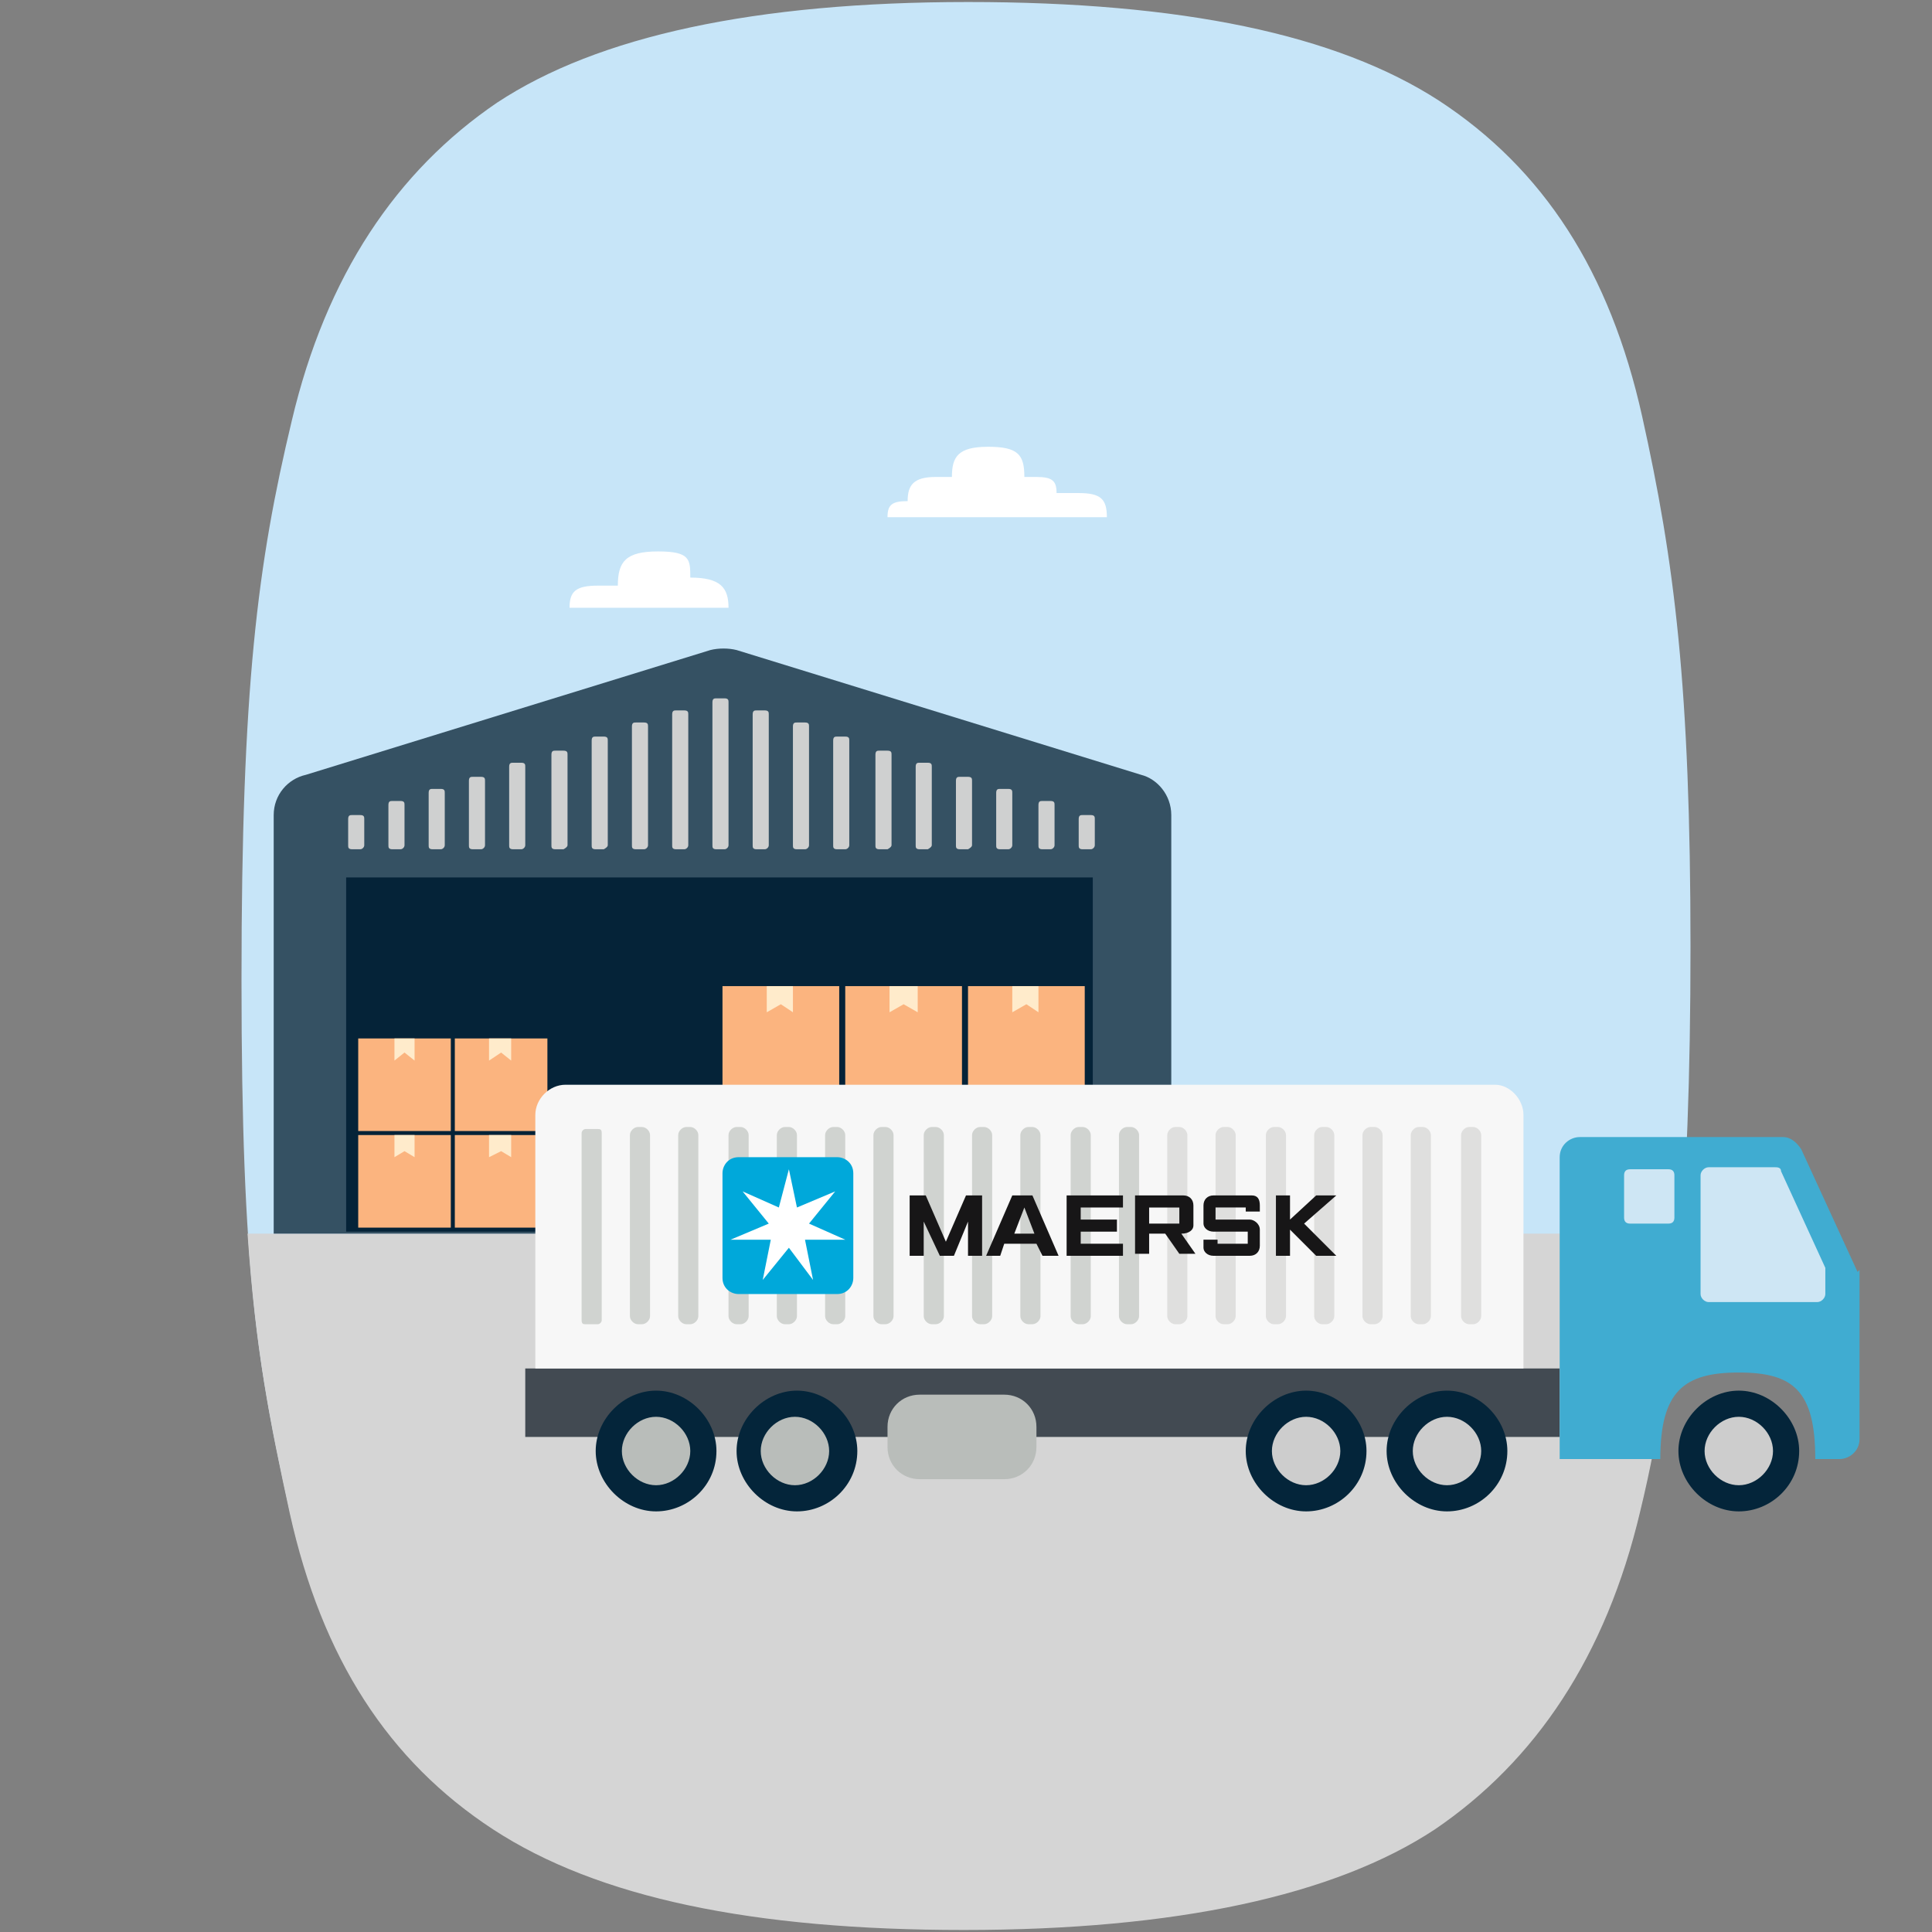 <?xml version="1.0" encoding="UTF-8"?>
<svg id="Layer_1" data-name="Layer 1" xmlns="http://www.w3.org/2000/svg" xmlns:xlink="http://www.w3.org/1999/xlink" version="1.1" viewBox="0 0 96 96">
  <rect x="0" y="0" width="96" height="96" fill="#808080" stroke="none"/>
  <defs>
    <style>
      .cls-1 {
        fill: #04253a;
      }

      .cls-1, .cls-2, .cls-3, .cls-4, .cls-5, .cls-6, .cls-7, .cls-8, .cls-9, .cls-10, .cls-11, .cls-12, .cls-13, .cls-14, .cls-15, .cls-16, .cls-17, .cls-18, .cls-19, .cls-20 {
        stroke-width: 0px;
      }

      .cls-2 {
        fill: #cfd0d0;
      }

      .cls-3 {
        fill: #355163;
      }

      .cls-4 {
        fill: #ffebcb;
      }

      .cls-5 {
        fill: #cee6f4;
      }

      .cls-21 {
        clip-path: url(#clippath);
      }

      .cls-6 {
        fill: none;
      }

      .cls-7 {
        fill: #cdcdcd;
      }

      .cls-8 {
        fill: #b9bdba;
      }

      .cls-9 {
        fill: #dfdfde;
      }

      .cls-10 {
        fill: #d0d3d0;
      }

      .cls-11 {
        fill: #40acd1;
      }

      .cls-12 {
        fill: #00a8da;
      }

      .cls-13 {
        fill: #fbb47f;
      }

      .cls-14 {
        fill: #171617;
      }

      .cls-15 {
        fill: #052338;
      }

      .cls-16 {
        fill: #424a52;
      }

      .cls-17 {
        fill: #fff;
      }

      .cls-18 {
        fill: #c7e5f8;
      }

      .cls-19 {
        fill: #d5d5d5;
      }

      .cls-20 {
        fill: #f7f7f7;
      }
    </style>
    <clipPath id="clippath">
      <rect class="cls-6" x="26.1" y="45" width="67.5" height="38.8"/>
    </clipPath>
  </defs>
  <g>
    <path class="cls-18" d="M84,47.1c0-13-.8-19.2-2.4-26.4s-4.9-12.3-10.1-15.7C66.4,1.7,58.7.1,48.1.1s-18.4,1.7-23.4,5c-5,3.4-8.5,8.6-10.2,15.8-1.7,7.1-2.5,13.2-2.5,27.8s.8,19.2,2.4,26.4,4.9,12.3,10.1,15.7c5.1,3.4,12.9,5,23.4,5s18.4-1.7,23.4-5,8.5-8.6,10.2-15.8,2.5-14.9,2.5-28h0Z"/>
    <path class="cls-19" d="M81.5,75.1c1-4.1,1.6-8.4,2.1-13.8H12.3c.4,5.8,1.1,9.3,2.1,13.9,1.6,7.2,4.9,12.3,10.1,15.7,5.2,3.4,12.9,5,23.4,5s18.4-1.7,23.4-5c5-3.4,8.5-8.6,10.2-15.8Z"/>
  </g>
  <g>
    <path class="cls-17" d="M34.8,30.2h-6.5c0-.8.3-1.1,1.4-1.1h1c0-1.2.4-1.7,2-1.7s1.6.4,1.6,1.3c1.5,0,1.9.5,1.9,1.5h-2.4"/>
    <path class="cls-17" d="M51.5,23.7c.8,0,1,.2,1,.8h1.1c1.1,0,1.4.3,1.4,1.2h-10.9c0-.6.2-.8,1-.8,0-.8.3-1.2,1.4-1.2h.8c0-1,.3-1.5,1.8-1.5s1.8.4,1.8,1.5h.6,0Z"/>
    <g id="d">
      <path class="cls-3" d="M13.6,61.3v-20.8c0-1,.7-1.8,1.6-2l20.1-6.2c.4-.1.9-.1,1.3,0l20.1,6.2c.8.2,1.5,1,1.5,2v20.8s-44.5,0-44.5,0Z"/>
      <rect class="cls-15" x="17.2" y="43.6" width="37.1" height="17.6"/>
      <g>
        <path class="cls-2" d="M17.9,42.2h0c.1,0,.2-.1.2-.2v-1.3h0c0-.1,0-.2-.2-.2h-.4c-.1,0-.2,0-.2.2v1.3c0,.1,0,.2.2.2h.4"/>
        <path class="cls-2" d="M19.9,42.2h0c.1,0,.2-.1.2-.2v-2h0c0-.1,0-.2-.2-.2h-.4c-.1,0-.2,0-.2.2v2h0c0,.1,0,.2.2.2h.4"/>
        <path class="cls-2" d="M21.9,42.2h0c.1,0,.2-.1.2-.2v-2.6h0c0-.1,0-.2-.2-.2h-.4c-.1,0-.2,0-.2.2v2.6h0c0,.1,0,.2.2.2h.4"/>
        <path class="cls-2" d="M23.9,42.2h0c.1,0,.2-.1.2-.2v-3.2h0c0-.1,0-.2-.2-.2h-.4c-.1,0-.2,0-.2.2v3.2h0c0,.1,0,.2.2.2h.4"/>
        <path class="cls-2" d="M25.9,42.2h0c.1,0,.2-.1.2-.2v-3.9h0c0-.1,0-.2-.2-.2h-.4c-.1,0-.2,0-.2.2v3.9h0c0,.1,0,.2.2.2h.4"/>
        <path class="cls-2" d="M28,42.2h0c0,0,.2-.1.2-.2v-4.5h0c0-.1,0-.2-.2-.2h-.4c-.1,0-.2,0-.2.2v4.5h0c0,.1,0,.2.2.2h.4"/>
        <path class="cls-2" d="M30,42.2h0c0,0,.2-.1.2-.2v-5.2h0c0-.1,0-.2-.2-.2h-.4c-.1,0-.2,0-.2.2v5.2h0c0,.1,0,.2.2.2h.4"/>
        <path class="cls-2" d="M32,42.2h0c.1,0,.2-.1.2-.2v-5.9h0c0-.1,0-.2-.2-.2h-.4c-.1,0-.2,0-.2.2v5.9h0c0,.1,0,.2.2.2h.4"/>
        <path class="cls-2" d="M34,42.2h0c.1,0,.2-.1.2-.2v-6.5h0c0-.1,0-.2-.2-.2h-.4c-.1,0-.2,0-.2.2v6.5h0c0,.1,0,.2.2.2h.4"/>
        <path class="cls-2" d="M36,42.2h0c.1,0,.2-.1.2-.2v-7.1h0c0-.1,0-.2-.2-.2h-.4c-.1,0-.2,0-.2.2v7.1h0c0,.1,0,.2.2.2h.4"/>
        <path class="cls-2" d="M38,42.2h0c.1,0,.2-.1.2-.2v-6.5h0c0-.1,0-.2-.2-.2h-.4c-.1,0-.2,0-.2.2v6.5h0c0,.1,0,.2.2.2h.4"/>
        <path class="cls-2" d="M40,42.2h0c.1,0,.2-.1.2-.2v-5.9h0c0-.1,0-.2-.2-.2h-.4c-.1,0-.2,0-.2.2v5.9h0c0,.1,0,.2.2.2h.4"/>
        <path class="cls-2" d="M42,42.2h0c.1,0,.2-.1.2-.2v-5.2h0c0-.1,0-.2-.2-.2h-.4c-.1,0-.2,0-.2.2v5.2h0c0,.1,0,.2.2.2h.4"/>
        <path class="cls-2" d="M44.1,42.2h0c0,0,.2-.1.2-.2v-4.5h0c0-.1,0-.2-.2-.2h-.4c-.1,0-.2,0-.2.2v4.5h0c0,.1,0,.2.2.2h.4"/>
        <path class="cls-2" d="M46.1,42.2h0c0,0,.2-.1.2-.2v-3.9h0c0-.1,0-.2-.2-.2h-.4c-.1,0-.2,0-.2.2v3.9h0c0,.1,0,.2.2.2h.4"/>
        <path class="cls-2" d="M48.1,42.2h0c0,0,.2-.1.2-.2v-3.2c0-.1,0-.2-.2-.2h-.4c-.1,0-.2,0-.2.2v3.2h0c0,.1,0,.2.2.2h.4"/>
        <path class="cls-2" d="M50.1,42.2h0c.1,0,.2-.1.2-.2v-2.6h0c0-.1,0-.2-.2-.2h-.4c-.1,0-.2,0-.2.2v2.6h0c0,.1,0,.2.2.2h.4"/>
        <path class="cls-2" d="M52.2,42.2h0c.1,0,.2-.1.2-.2v-2h0c0-.1,0-.2-.2-.2h-.4c-.1,0-.2,0-.2.2v2h0c0,.1,0,.2.2.2h.4"/>
        <path class="cls-2" d="M54.2,42.2h0c.1,0,.2-.1.2-.2v-1.3h0c0-.1,0-.2-.2-.2h-.4c-.1,0-.2,0-.2.2v1.3h0c0,.1,0,.2.2.2h.4"/>
      </g>
    </g>
    <g>
      <g>
        <g>
          <rect class="cls-13" x="35.9" y="55.1" width="5.8" height="5.8"/>
          <polygon class="cls-4" points="39.4 55.1 38.1 55.1 38.1 56.4 38.8 56 39.4 56.4 39.4 55.1"/>
        </g>
        <g>
          <rect class="cls-13" x="42" y="55.1" width="5.8" height="5.8"/>
          <polygon class="cls-4" points="45.6 55.1 44.2 55.1 44.2 56.4 44.9 56 45.6 56.4 45.6 55.1"/>
        </g>
      </g>
      <g>
        <g>
          <rect class="cls-13" x="35.9" y="49" width="5.8" height="5.8"/>
          <polygon class="cls-4" points="39.4 49 38.1 49 38.1 50.3 38.8 49.9 39.4 50.3 39.4 49"/>
        </g>
        <g>
          <rect class="cls-13" x="42" y="49" width="5.8" height="5.8"/>
          <polygon class="cls-4" points="45.6 49 44.2 49 44.2 50.3 44.9 49.9 45.6 50.3 45.6 49"/>
        </g>
      </g>
      <g>
        <g>
          <rect class="cls-13" x="48.1" y="55.1" width="5.8" height="5.8"/>
          <polygon class="cls-4" points="51.6 55.1 50.3 55.1 50.3 56.5 51 56.1 51.6 56.5 51.6 55.1"/>
        </g>
        <g>
          <rect class="cls-13" x="48.1" y="49" width="5.8" height="5.8"/>
          <polygon class="cls-4" points="51.6 49 50.3 49 50.3 50.3 51 49.9 51.6 50.3 51.6 49"/>
        </g>
      </g>
    </g>
    <g>
      <g>
        <g>
          <rect class="cls-13" x="17.8" y="56.4" width="4.6" height="4.6"/>
          <polygon class="cls-4" points="20.6 56.4 19.6 56.4 19.6 57.5 20.1 57.2 20.6 57.5 20.6 56.4"/>
        </g>
        <g>
          <rect class="cls-13" x="22.6" y="56.4" width="4.6" height="4.6"/>
          <polygon class="cls-4" points="25.4 56.4 24.3 56.4 24.3 57.5 24.9 57.2 25.4 57.5 25.4 56.4"/>
        </g>
      </g>
      <g>
        <g>
          <rect class="cls-13" x="17.8" y="51.6" width="4.6" height="4.6"/>
          <polygon class="cls-4" points="20.6 51.6 19.6 51.6 19.6 52.7 20.1 52.3 20.6 52.7 20.6 51.6"/>
        </g>
        <g>
          <rect class="cls-13" x="22.6" y="51.6" width="4.6" height="4.6"/>
          <polygon class="cls-4" points="25.4 51.6 24.3 51.6 24.3 52.7 24.9 52.3 25.4 52.7 25.4 51.6"/>
        </g>
      </g>
    </g>
  </g>
  <g class="cls-21">
    <g>
      <rect class="cls-16" x="25.3" y="68" width="52.2" height="3.4"/>
      <path class="cls-11" d="M92.3,63.2l-2.8-6.1c-.2-.3-.5-.6-.9-.6h-10.1c-.5,0-1,.4-1,1v15h5c0-3.4,1.2-4.3,3.9-4.3s3.8.9,3.8,4.3h1.2c.5,0,1-.4,1-1v-8c0-.1,0-.3,0-.4"/>
      <path class="cls-20" d="M75.7,68v-12.6c0-.8-.7-1.5-1.4-1.5H28.1c-.8,0-1.5.7-1.5,1.5v12.6h49,0Z"/>
      <path class="cls-10" d="M29.7,65.8h-.6c-.1,0-.2,0-.2-.2v-9.3c0-.1.1-.2.2-.2h.6c.1,0,.2,0,.2.2v9.3c0,.1-.1.2-.2.2"/>
      <path class="cls-10" d="M31.9,65.8h-.2c-.2,0-.4-.2-.4-.4v-9c0-.2.2-.4.4-.4h.2c.2,0,.4.2.4.4v9c0,.2-.2.4-.4.4"/>
      <path class="cls-10" d="M34.3,65.8h-.2c-.2,0-.4-.2-.4-.4v-9c0-.2.2-.4.4-.4h.2c.2,0,.4.2.4.4v9c0,.2-.2.4-.4.4"/>
      <path class="cls-10" d="M36.8,65.8h-.2c-.2,0-.4-.2-.4-.4v-9c0-.2.2-.4.4-.4h.2c.2,0,.4.2.4.4v9c0,.2-.2.4-.4.4"/>
      <path class="cls-10" d="M39.2,65.8h-.2c-.2,0-.4-.2-.4-.4v-9c0-.2.2-.4.4-.4h.2c.2,0,.4.2.4.4v9c0,.2-.2.4-.4.4"/>
      <path class="cls-10" d="M41.6,65.8h-.2c-.2,0-.4-.2-.4-.4v-9c0-.2.2-.4.4-.4h.2c.2,0,.4.2.4.4v9c0,.2-.2.4-.4.4"/>
      <path class="cls-10" d="M44,65.8h-.2c-.2,0-.4-.2-.4-.4v-9c0-.2.2-.4.4-.4h.2c.2,0,.4.2.4.4v9c0,.2-.2.4-.4.4"/>
      <path class="cls-10" d="M46.5,65.8h-.2c-.2,0-.4-.2-.4-.4v-9c0-.2.2-.4.4-.4h.2c.2,0,.4.2.4.4v9c0,.2-.2.4-.4.4"/>
      <path class="cls-10" d="M48.9,65.8h-.2c-.2,0-.4-.2-.4-.4v-9c0-.2.2-.4.4-.4h.2c.2,0,.4.2.4.4v9c0,.2-.2.4-.4.4"/>
      <path class="cls-10" d="M51.3,65.8h-.2c-.2,0-.4-.2-.4-.4v-9c0-.2.2-.4.4-.4h.2c.2,0,.4.2.4.4v9c0,.2-.2.4-.4.4"/>
      <path class="cls-10" d="M53.8,65.8h-.2c-.2,0-.4-.2-.4-.4v-9c0-.2.2-.4.4-.4h.2c.2,0,.4.2.4.4v9c0,.2-.2.4-.4.4"/>
      <path class="cls-10" d="M56.2,65.8h-.2c-.2,0-.4-.2-.4-.4v-9c0-.2.2-.4.4-.4h.2c.2,0,.4.2.4.4v9c0,.2-.2.4-.4.4"/>
      <path class="cls-9" d="M58.6,65.8h-.2c-.2,0-.4-.2-.4-.4v-9c0-.2.2-.4.4-.4h.2c.2,0,.4.2.4.4v9c0,.2-.2.4-.4.4"/>
      <path class="cls-9" d="M61,65.8h-.2c-.2,0-.4-.2-.4-.4v-9c0-.2.2-.4.4-.4h.2c.2,0,.4.2.4.4v9c0,.2-.2.4-.4.4"/>
      <path class="cls-9" d="M63.5,65.8h-.2c-.2,0-.4-.2-.4-.4v-9c0-.2.2-.4.4-.4h.2c.2,0,.4.2.4.4v9c0,.2-.2.4-.4.4"/>
      <path class="cls-9" d="M65.9,65.8h-.2c-.2,0-.4-.2-.4-.4v-9c0-.2.2-.4.4-.4h.2c.2,0,.4.2.4.4v9c0,.2-.2.4-.4.4"/>
      <path class="cls-9" d="M68.3,65.8h-.2c-.2,0-.4-.2-.4-.4v-9c0-.2.2-.4.4-.4h.2c.2,0,.4.2.4.4v9c0,.2-.2.4-.4.4"/>
      <path class="cls-9" d="M70.7,65.8h-.2c-.2,0-.4-.2-.4-.4v-9c0-.2.2-.4.4-.4h.2c.2,0,.4.2.4.4v9c0,.2-.2.4-.4.4"/>
      <path class="cls-9" d="M73.2,65.8h-.2c-.2,0-.4-.2-.4-.4v-9c0-.2.2-.4.4-.4h.2c.2,0,.4.2.4.4v9c0,.2-.2.4-.4.4"/>
      <g>
        <path class="cls-12" d="M42.4,63.5c0,.4-.3.8-.8.8h-4.9c-.4,0-.8-.3-.8-.8v-5.2c0-.4.3-.8.8-.8h4.9c.4,0,.8.3.8.8v5.2Z"/>
        <g>
          <polygon class="cls-14" points="45.2 62.4 45.2 59.4 46 59.4 47 61.7 48 59.4 48.8 59.4 48.8 62.4 48.1 62.4 48.1 60.7 47.4 62.4 46.7 62.4 45.9 60.7 45.9 62.4 45.2 62.4"/>
          <path class="cls-14" d="M49.8,62.4h-.8l1.3-3h1l1.3,3h-.8l-.3-.6h-1.6l-.2.6h0ZM51.4,61.3l-.5-1.3-.5,1.3s1.1,0,1.1,0Z"/>
          <polygon class="cls-14" points="53 62.4 53 59.4 55.8 59.4 55.8 60 53.7 60 53.7 60.6 55.5 60.6 55.5 61.2 53.7 61.2 53.7 61.8 55.8 61.8 55.8 62.4 53 62.4"/>
          <path class="cls-14" d="M56.4,62.4v-3h2.4c.3,0,.5.2.5.5v1c0,.2-.2.4-.6.4h0l.7,1h-.8l-.7-1h-.8v1h-.7,0ZM57.1,60.8h1.5v-.8h-1.5v.8Z"/>
          <path class="cls-14" d="M60.5,62.4h-.2c-.3,0-.5-.2-.5-.4v-.4h.7v.2h1.5v-.6h-1.7c-.3,0-.5-.2-.5-.4v-.9c0-.3.2-.5.5-.5h1.9c.3,0,.4.2.4.5v.3h-.7v-.2h-1.5v.6h1.7c.2,0,.5.2.5.5v.8c0,.3-.2.5-.5.5h-1.7Z"/>
          <polygon class="cls-14" points="63.4 62.4 63.4 59.4 64.1 59.4 64.1 60.6 65.4 59.4 66.4 59.4 64.8 60.8 66.4 62.4 65.4 62.4 64.1 61.1 64.1 62.4 63.4 62.4"/>
          <polygon class="cls-17" points="40.2 60.8 41.5 59.2 41.5 59.2 39.6 60 39.2 58.1 39.2 58.1 38.7 60 36.9 59.2 36.9 59.2 38.2 60.8 36.3 61.6 36.3 61.6 38.3 61.6 37.9 63.6 37.9 63.6 39.2 62 40.4 63.6 40.4 63.6 40 61.6 42 61.6 42 61.6 40.2 60.8"/>
        </g>
      </g>
      <path class="cls-5" d="M83.2,60.5c0,.2-.1.3-.3.3h-1.9c-.2,0-.3-.1-.3-.3v-2.1c0-.2.1-.3.3-.3h1.9c.2,0,.3.1.3.3v2.1Z"/>
      <path class="cls-1" d="M35.6,72.1c0,1.7-1.4,3-3,3s-3-1.4-3-3,1.4-3,3-3,3,1.4,3,3"/>
      <path class="cls-8" d="M34.3,72.1c0,.9-.8,1.7-1.7,1.7s-1.7-.8-1.7-1.7.8-1.7,1.7-1.7,1.7.8,1.7,1.7"/>
      <path class="cls-1" d="M42.6,72.1c0,1.7-1.4,3-3,3s-3-1.4-3-3,1.4-3,3-3,3,1.4,3,3"/>
      <path class="cls-8" d="M41.2,72.1c0,.9-.8,1.7-1.7,1.7s-1.7-.8-1.7-1.7.8-1.7,1.7-1.7,1.7.8,1.7,1.7"/>
      <path class="cls-1" d="M67.9,72.1c0,1.7-1.4,3-3,3s-3-1.4-3-3,1.4-3,3-3,3,1.4,3,3"/>
      <path class="cls-7" d="M66.6,72.1c0,.9-.8,1.7-1.7,1.7s-1.7-.8-1.7-1.7.8-1.7,1.7-1.7,1.7.8,1.7,1.7"/>
      <path class="cls-1" d="M74.9,72.1c0,1.7-1.4,3-3,3s-3-1.4-3-3,1.4-3,3-3,3,1.4,3,3"/>
      <path class="cls-7" d="M73.6,72.1c0,.9-.8,1.7-1.7,1.7s-1.7-.8-1.7-1.7.8-1.7,1.7-1.7,1.7.8,1.7,1.7"/>
      <path class="cls-1" d="M89.4,72.1c0,1.7-1.4,3-3,3s-3-1.4-3-3,1.4-3,3-3,3,1.4,3,3"/>
      <path class="cls-7" d="M88.1,72.1c0,.9-.8,1.7-1.7,1.7s-1.7-.8-1.7-1.7.8-1.7,1.7-1.7,1.7.8,1.7,1.7"/>
      <path class="cls-8" d="M49.9,73.5h-4.2c-.9,0-1.6-.7-1.6-1.6v-1c0-.9.7-1.6,1.6-1.6h4.2c.9,0,1.6.7,1.6,1.6v1c0,.9-.7,1.6-1.6,1.6"/>
      <path class="cls-5" d="M90.4,64.7h-5.5c-.2,0-.4-.2-.4-.4v-5.9c0-.2.2-.4.4-.4h3.3c.1,0,.3,0,.3.2l2.2,4.8s0,0,0,.2v1.1c0,.2-.2.4-.4.4"/>
    </g>
  </g>
</svg>